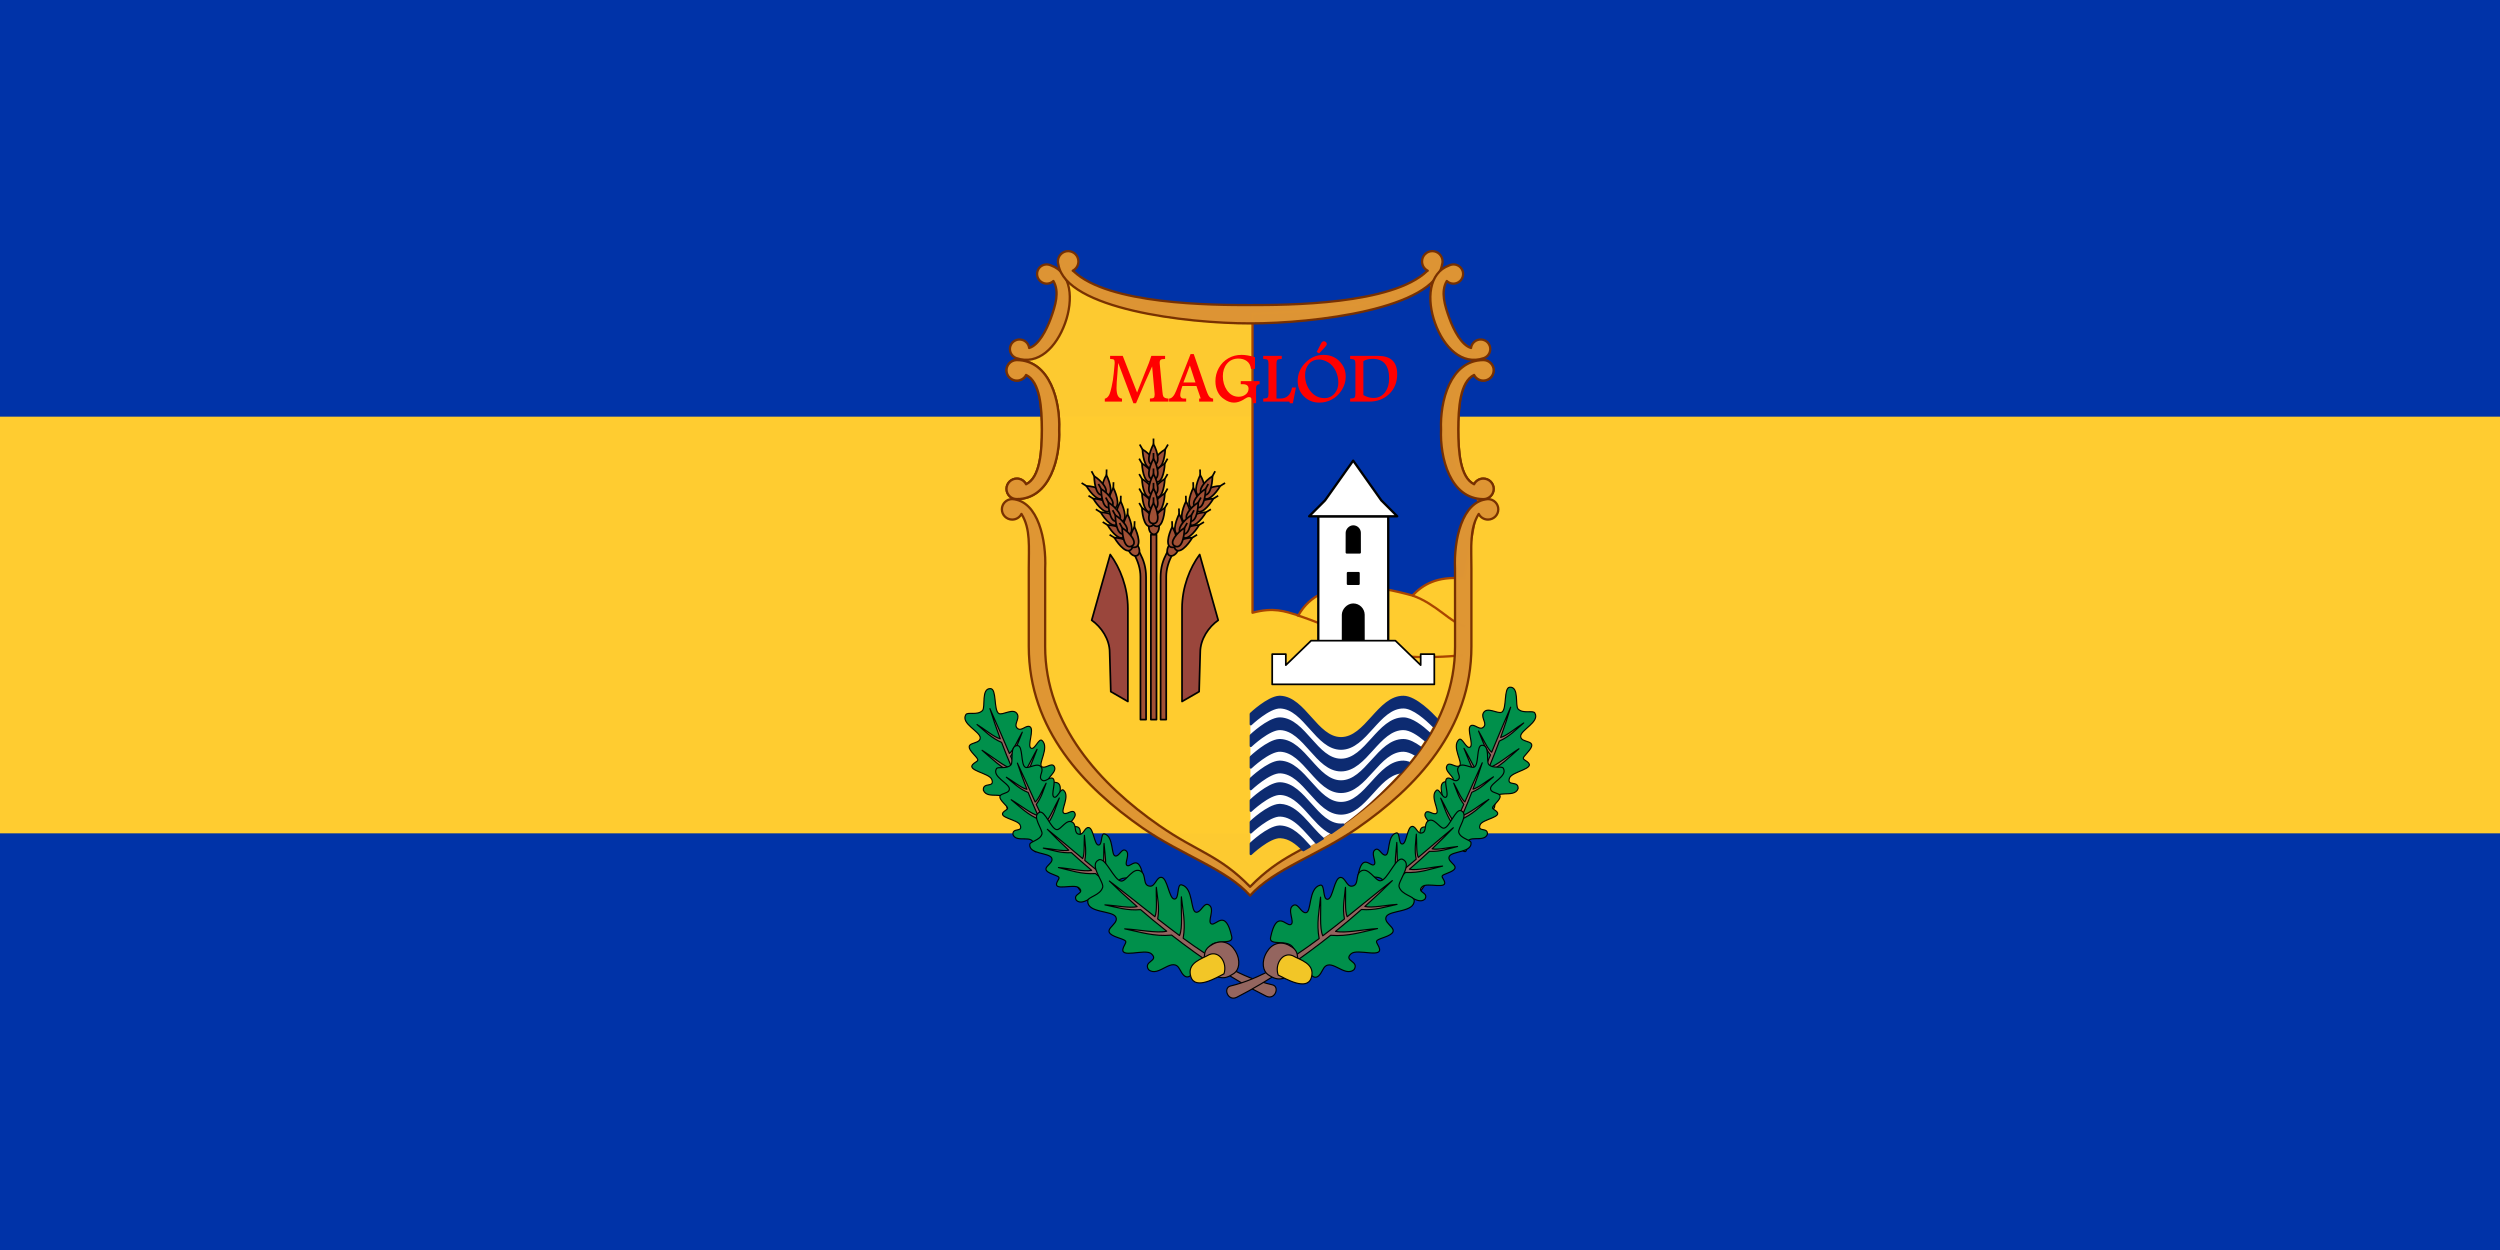 <svg width="1200" height="600" version="1.1" viewBox="0 0 1200 600" xmlns="http://www.w3.org/2000/svg">
 <g transform="translate(0,-522.52)">
  <path d="M 0,522.52 H 1200 V 1122.52 H 0 Z" fill="#0033a8" style="paint-order:fill markers stroke"/>
  <path d="m 0,722.52 h 1200 v 200 H 0 Z" fill="#ffcc30" style="paint-order:fill markers stroke"/>
  <g transform="matrix(.278 0 0 .278 533.228 629.696)">
   <path d="m241.546 857.034s31.647-30.125 51.039-29.276c41.969 1.837 62.725 71.371 104.735 71.335 43.382-0.037 64.655-71.873 108.034-71.335 24.253 0.301 59.377 40.822 59.377 40.822 1.337 50.915-129.427 179.004-219.535 217.838-15.773-17.702-31.511-35.736-52.611-36.66-19.393-0.849-51.039 29.276-51.039 29.276" fill="#fff"/>
   <path transform="translate(-135.188,19.656)" d="m360.345 1108.982c-20.2-17.817-39.702-30.998-75.878-51.286-38.757-21.735-59.304-29.373-89.202-51.953-98.277-74.223-154.951-163.918-168.505-254.629-2.108-14.11-2.708-37.366-2.728-105.8-0.014-48.243-0.819-94.632-1.789-103.087-4.645-40.498-19.035-71.475-37.815-81.401l-6.51-3.441 5.589-0.08c8.779-0.126 26.918-10.211 35.315-19.637 8.942-10.037 18.39-29.484 23.712-48.809 3.323-12.066 3.848-18.988 3.934-51.902 0.104-39.881-0.784-46.226-10.002-71.437-6.903-18.879-21.544-36.864-36.164-44.425l-18.845-4.785 21.579-0.916c5.035-0.214 11.821-4.474 15.518-6.808 10.769-6.798 24.755-23.946 32.379-39.699 11.438-23.634 13.674-33.236 13.739-58.997l-10.44-37.28 23.156 18.348c52.6 41.679 205.51 69.649 339.048 62.706 124.79-6.488 223.612-29.622 264.437-61.904l6.667-5.272-0.902 6.775c-0.496 3.726-1.164 8.13-1.484 9.787-0.32 1.657 0.11 9.795 0.956 18.085 4.712 46.182 76.727 72.298 77.278 89.991l0.426 13.708-12.161 6.227c-16.619 8.509-29.136 13.667-37.315 35.743-8.469 22.858-9.391 29.91-9.29 71.057 0.084 34.16 0.572 40.597 4.016 52.983 10.384 37.343 35.073 49.949 58.196 59.46l19.358 7.962-19.048 9.009c-10.672 5.048-19.964 10.934-25.125 22.503-13.485 30.228-14.864 43.849-14.876 147.015-0.011 88.318-1.164 109.854-7.283 136.021-12.965 55.44-43.218 110.164-87.173 157.685-46.809 50.607-87.899 88.312-171.57 135.662-27.919 15.799-58.071 30.536-75.571 46.738l-10.335 9.569z" fill="#ffcc30" opacity=".99" stroke="#ffcc30" stroke-linejoin="round" stroke-opacity=".99" stroke-width="2"/>
   <g fill="#df9534" stroke="#762f00" stroke-linejoin="round" stroke-opacity=".99" stroke-width="4">
    <path d="m-162.789 236.218c-9.658 0.234-17.437 8.024-17.437 17.656 0 9.78 8.011 17.719 17.875 17.719 6.98 0 13-3.963 15.937-9.75 24.487 11.711 27.251 57.502 27.344 94.375-0.091 36.879-2.85 82.692-27.344 94.406-2.938-5.787-8.958-9.781-15.937-9.781-9.864 0-17.875 7.97-17.875 17.75 0 9.78 8.011 17.688 17.875 17.688 0.96 0 0.517-0.026 0.062-0.031 57.413-0.52 74.972-71.935 72.906-120.031 2.057-48.096-15.506-119.48-72.906-120-0.463 0-0.557 2e-3 -0.5 0z" opacity=".99"/>
    <path d="m-105.132 72.041c-8.673-3.139-18.243 1.292-21.355 9.891-3.112 8.599 1.406 18.129 10.078 21.267 6.146 2.224 12.711 0.611 17.136-3.556l-0.021 0.055c11.036 18.451 3.424 42.581-4.233 63.794-7.657 21.213-21.384 47.265-37.602 51.799-0.741-6.023-4.773-11.423-10.911-13.644-8.672-3.139-18.243 1.292-21.355 9.891-3.065 8.469 1.296 17.794 9.714 21.073-0.05-0.02 0.033 0.012 0.44 0.159 37.871 13.192 69.183-18.859 84.083-60.042 14.904-41.182 11.204-87.139-24.165-99.94-0.59-0.213-1.169-0.477-1.766-0.701 0.402 0.14 0.799 0.258-0.045-0.047z" opacity=".99"/>
    <path d="m-162.789 236.218c-9.658 0.234-17.437 8.024-17.437 17.656 0 9.78 8.011 17.719 17.875 17.719 6.98 0 13-3.963 15.937-9.75 24.487 11.711 27.251 57.502 27.344 94.375-0.091 36.879-2.85 82.692-27.344 94.406-2.938-5.787-8.958-9.781-15.937-9.781-9.864 0-17.875 7.97-17.875 17.75 0 9.78 8.011 17.688 17.875 17.688 0.96 0 0.517-0.026 0.062-0.031 57.413-0.52 74.972-71.935 72.906-120.031 2.057-48.096-15.506-119.48-72.906-120-0.463 0-0.557 2e-3 -0.5 0z" opacity=".99"/>
    <path d="m643.485 236.218c9.658 0.234 17.437 8.024 17.437 17.656 0 9.78-8.011 17.719-17.875 17.719-6.98 0-13-3.963-15.937-9.75-24.487 11.711-27.251 57.502-27.344 94.375 0.091 36.879 2.85 82.692 27.344 94.406 2.938-5.787 8.958-9.781 15.937-9.781 9.864 0 17.875 7.97 17.875 17.75 0 9.78-8.011 17.688-17.875 17.688-0.96 0-0.517-0.026-0.062-0.031-57.413-0.52-74.972-71.935-72.906-120.031-2.057-48.096 15.506-119.48 72.906-120 0.463 0 0.557 2e-3 0.5 0z" opacity=".99"/>
   </g>
   <g stroke-width="4">
    <path d="m321.297 676.668s68.291 21.438 94.469 44.177c47.948 41.65 192.103 24.829 192.103 24.829" fill="none" stroke="#a40"/>
    <g stroke-linejoin="round" stroke-opacity=".99">
     <path d="m244.509 156.177v516.252c36.727-9.792 55.183-2.555 79.202 4.597 39.361-70.73 139.601-50.154 196.976-34.286 18.328-19.107 42.224-33.701 89.066-29.689l24.741-133.599-8.247-23.091-25.953-28.62-26.826-79.909 61.027-122.382c-46.153-28.021-84.192-64.894-82.468-145.144-48.753 64.496-200.149 71.647-307.516 75.871z" fill="#0033a8" stroke="#a40"/>
     <path d="m-90.64 71.437c-0.556-1.733-0.868-3.58-0.868-5.5 0-9.863 7.913-17.875 17.693-17.875 9.78 0 17.724 8.012 17.724 17.875 0 6.99-3.991 13.005-9.791 15.938l1.054 0.562c60.111 58.139 240.716 58.781 305.409 58.781 64.693 0 245.298-0.642 305.409-58.781l1.054-0.562c-5.801-2.933-9.792-8.948-9.792-15.938 0-9.863 7.944-17.875 17.724-17.875 9.78 0 17.693 8.012 17.693 17.875 0 1.92-0.312 3.767-0.868 5.5-13.314 76.538-220.465 101.406-331.22 101.406s-317.906-24.868-331.22-101.406z" fill="#df9534" opacity=".99" stroke="#762f00"/>
     <path d="m520.686 642.74c40.855 13.997 68.1 49.05 90.774 53.061" fill="none" stroke="#a40"/>
    </g>
   </g>
   <g fill="#df9534" stroke="#762f00" stroke-linejoin="round" stroke-opacity=".99" stroke-width="4">
    <path d="m83.075 1039.611c-101.124-70.206-196.606-173.778-196.606-309.022l0.074-134.37c2.131-48.096-11.581-116.922-56.832-120-0.463 0 11.443 2e-3 11.5 0l-12-5e-5c-9.658 0.234-17.437 8.024-17.437 17.656 0 9.78 8.011 17.719 17.875 17.719 6.98 0 13-3.963 15.937-9.75 16.175 25.778 12.53 57.502 12.623 94.375l-2e-5 134.37c0 143.556 95.482 243.291 196.606 313.498 67.527 46.882 144.466 70.667 185.533 116.737 41.068-46.069 118.006-69.855 185.533-116.737 101.124-70.206 196.606-169.941 196.606-313.498v-134.37c0.092-36.873-3.552-68.597 12.623-94.375 2.938 5.787 8.958 9.75 15.937 9.75 9.864 0 17.875-7.939 17.875-17.719 0-9.632-7.779-17.422-17.437-17.656l-12 5e-5c0.057 2e-3 11.963 0 11.5 0-45.251 3.078-58.963 71.904-56.832 120l0.074 134.37c0 135.244-95.482 238.816-196.606 309.022-67.527 46.882-103.759 50.994-157.273 106.015-53.514-55.021-89.745-59.134-157.273-106.015z" opacity=".99"/>
    <path d="m585.827 72.041c8.672-3.139 18.243 1.292 21.355 9.891 3.112 8.599-1.406 18.129-10.078 21.267-6.146 2.224-12.711 0.611-17.136-3.556l0.021 0.055c-11.036 18.451-3.424 42.581 4.233 63.794 7.657 21.213 21.384 47.265 37.602 51.799 0.741-6.023 4.774-11.423 10.911-13.644 8.672-3.139 18.243 1.292 21.355 9.891 3.065 8.469-1.296 17.794-9.714 21.073 0.05-0.02-0.033 0.012-0.44 0.159-37.871 13.192-69.183-18.859-84.083-60.042-14.904-41.182-11.204-87.139 24.165-99.94 0.59-0.213 1.169-0.477 1.766-0.701-0.402 0.14-0.799 0.258 0.045-0.047z" opacity=".99"/>
    <path d="m643.485 236.218c9.658 0.234 17.437 8.024 17.437 17.656 0 9.78-8.011 17.719-17.875 17.719-6.98 0-13-3.963-15.937-9.75-24.487 11.711-27.251 57.502-27.344 94.375 0.091 36.879 2.85 82.692 27.344 94.406 2.938-5.787 8.958-9.781 15.937-9.781 9.864 0 17.875 7.97 17.875 17.75 0 9.78-8.011 17.688-17.875 17.688-0.96 0-0.517-0.026-0.062-0.031-57.413-0.52-74.972-71.935-72.906-120.031-2.057-48.096 15.506-119.48 72.906-120 0.463 0 0.557 2e-3 0.5 0z" opacity=".99"/>
   </g>
   <path transform="translate(-135.188,19.656)" d="m427.188 810.094c-19.393-0.849-51.031 29.281-51.031 29.281v224s31.638-30.13 51.031-29.281c17.116 0.749 30.716 12.762 43.656 26.719 77.459-44.882 117.247-81.625 162.281-130.312 24.698-26.701 45.059-55.683 60.469-85.781-10.951-11.363-35.361-34.399-53.625-34.625-43.379-0.537-64.649 71.307-108.031 71.344-42.009 0.036-62.781-69.507-104.75-71.344z" fill="#fff"/>
   <path transform="translate(-135.188,19.656)" d="m425.906 798.094c-19.487 0.996-49.156 29.281-49.156 29.281v18s31.638-30.13 51.031-29.281c41.969 1.837 62.741 71.379 104.75 71.344 43.382-0.037 64.653-71.881 108.031-71.344 17.031 0.211 39.363 20.231 51.188 32.156 2.064-3.921 4.043-7.854 5.938-11.812-8.014-8.732-36.471-38.088-57.125-38.344-43.379-0.537-64.649 71.307-108.031 71.344-42.009 0.036-62.781-69.507-104.75-71.344-0.606-0.026-1.246-0.032-1.875 0zm0.031 37.344c-19.487 0.995-49.188 29.281-49.188 29.281v18s31.638-30.13 51.031-29.281c41.969 1.837 62.741 71.379 104.75 71.344 43.382-0.037 64.653-71.881 108.031-71.344 11.573 0.143 25.599 9.471 37.125 19.156 2.45-3.888 4.814-7.813 7.094-11.75-12.409-11.492-30.126-25.232-44.219-25.406-43.379-0.537-64.649 71.307-108.031 71.344-42.009 0.036-62.781-69.507-104.75-71.344-0.606-0.026-1.215-0.032-1.844 0zm0 37.344c-19.487 0.995-49.188 29.25-49.188 29.25v18s31.638-30.099 51.031-29.25c41.969 1.837 62.741 71.348 104.75 71.312 43.382-0.037 64.653-71.85 108.031-71.312 6.205 0.077 13.111 2.792 19.969 6.781 3.024-4.05 5.947-8.129 8.781-12.25-9.537-6.929-19.87-12.421-28.75-12.531-43.379-0.537-64.649 71.276-108.031 71.312-42.009 0.036-62.781-69.476-104.75-71.312-0.606-0.026-1.215-0.032-1.844 0zm-0.031 37.312c-19.487 0.996-49.156 29.281-49.156 29.281v18s31.638-30.13 51.031-29.281c41.969 1.837 62.741 71.379 104.75 71.344 41.488-0.035 62.75-65.732 102.469-71 4.994-5.472 9.81-11.038 14.438-16.688-3.062-1.008-6.037-1.621-8.875-1.656-43.379-0.537-64.649 71.307-108.031 71.344-42.009 0.036-62.781-69.507-104.75-71.344-0.606-0.026-1.246-0.032-1.875 0zm0.031 37.344c-19.487 0.995-49.188 29.281-49.188 29.281v18s31.638-30.13 51.031-29.281c35.996 1.575 56.387 52.959 87.969 67.531 7.25-4.847 14.121-9.63 20.688-14.406-1.284 0.131-2.582 0.218-3.906 0.219-42.009 0.036-62.781-69.507-104.75-71.344-0.606-0.026-1.215-0.032-1.844 0zm0 37.344c-19.487 0.996-49.188 29.25-49.188 29.25v18s31.638-30.099 51.031-29.25c25.222 1.104 42.786 26.64 61.906 46.844 3.884-2.374 7.655-4.723 11.344-7.062-23.958-20.312-43.14-56.464-73.25-57.781-0.606-0.026-1.215-0.032-1.844 0zm-0.031 37.313c-19.487 0.996-49.156 29.281-49.156 29.281v18s31.638-30.13 51.031-29.281c15.416 0.674 27.951 10.484 39.75 22.625 3.676-2.112 7.3-4.173 10.812-6.25-15.102-16.937-30.373-33.492-50.562-34.375-0.606-0.027-1.246-0.032-1.875 0z" fill="#0d2b71" stroke="#0d2b71" stroke-linejoin="round" stroke-opacity=".99" stroke-width="4"/>
   <g transform="translate(-1086)" stroke="#000" stroke-linejoin="round" stroke-opacity=".99">
    <path d="m1444.097 505.899h120.745v244.233h-120.745z" fill="#fff" stroke-width="4"/>
    <path d="m1522.306 739.431h-35.675l0.101-63.614c0.101-8.125 7.997-17.447 17.736-17.447 9.74 0 17.636 7.896 17.737 17.447z" stroke-width="4"/>
    <path transform="translate(-135.188,19.656)" d="m1499.703 776.441v-52.14h23.531v18.952l43.702-42.277h145.43l43.702 42.277v-18.952h23.531v52.14z" fill="#fff" stroke-width="3"/>
    <path d="m1580.353 505.899-27.442-27.442-48.576-68.605-48.576 68.605-27.442 27.442z" fill="#fff" stroke-width="4"/>
    <path d="m1515.668 568.349h-22.399l0.066-33.942c0.068-5.102 5.021-10.955 11.136-10.955 6.115 0 11.073 4.957 11.136 10.955z" stroke-width="4"/>
    <path d="m1495.284 603.945h18.37v18.648h-18.37z" stroke-width="4"/>
   </g>
   <g fill="#a15035" stroke="#000" stroke-linejoin="round" stroke-opacity=".99">
    <g stroke-width="3.604">
     <g transform="matrix(.721 -.416 .416 .721 -1418.401 916.256)">
      <path transform="translate(-135.188,19.656)" d="m1983.613 317.463c-8.669 16.628-16.464 42.69 0 42.69 14.419 0 9.127-26.589 0-42.69z"/>
      <path transform="translate(-135.188,19.656)" d="m1983.613 317.463v-11.643"/>
     </g>
     <g transform="matrix(-.721 -.416 -.416 .721 1566.734 916.256)">
      <path transform="translate(-135.188,19.656)" d="m1983.613 317.463c-8.669 16.628-16.464 42.69 0 42.69 14.419 0 9.127-26.589 0-42.69z"/>
      <path transform="translate(-135.188,19.656)" d="m1983.613 317.463v-11.643"/>
     </g>
     <g transform="matrix(.832 0 0 .832 -1464.327 100.865)">
      <path transform="translate(-135.188,19.656)" d="m1983.613 317.463c-8.669 16.628-16.464 42.69 0 42.69 14.419 0 9.127-26.589 0-42.69z"/>
      <path transform="translate(-135.188,19.656)" d="m1983.613 317.463v-11.643"/>
     </g>
    </g>
    <g stroke-width="3">
     <path d="m69.043 537.636h9.702v319.279h-9.702z"/>
     <path d="m23.043 537.636h9.702c10.31 24.133 28 38.735 28 73.571v245.708h-9.702v-246.394c0-28.951-18.045-48.925-28-72.885z"/>
     <path d="m123.519 537.636h-9.702c-10.31 24.133-28 38.735-28 73.571v245.708h9.702v-246.394c0-28.951 18.045-48.925 28-72.885z"/>
     <path d="m83.228 524.174c0 7.137-3.978 12.922-8.884 12.922-4.907 0-8.884-5.786-8.884-12.922 0-7.137 3.978-12.922 8.884-12.922 4.907 0 8.884 5.786 8.884 12.922z"/>
     <path d="m47.221 557.947c3.395 6.278 2.649 13.259-1.667 15.593-4.316 2.334-10.567-0.863-13.962-7.14-3.395-6.278-2.649-13.259 1.667-15.593 4.316-2.334 10.567 0.863 13.962 7.14z"/>
     <path d="m99.341 557.947c-3.395 6.278-2.649 13.259 1.667 15.593 4.316 2.334 10.567-0.863 13.962-7.14 3.395-6.278 2.649-13.259-1.667-15.593-4.316-2.334-10.567 0.863-13.962 7.14z"/>
    </g>
   </g>
   <g stroke="#000" stroke-linejoin="round" stroke-opacity=".99">
    <path d="m-0.177 808.645 29.505 17.035v-160.627c0-36.424-13.48-70.298-30.475-93.141l-32.017 113.516c16.378 11.227 31.047 32.743 31.047 55.303z" fill="#9a463c" stroke-width="3"/>
    <path d="m152.34 808.645-29.505 17.035v-160.627c0-36.424 13.48-70.298 30.475-93.141l32.017 113.516c-16.378 11.227-31.047 32.743-31.047 55.303z" fill="#9a463c" stroke-width="3"/>
    <g fill="#a15035" stroke-width="3.604">
     <g transform="matrix(.832 0 0 .832 -1464.327 131.088)">
      <g transform="rotate(-30,1843.62,383.656)">
       <path transform="translate(-135.188,19.656)" d="m1983.613 317.463c-8.669 16.628-16.464 42.69 0 42.69 14.419 0 9.127-26.589 0-42.69z"/>
       <path transform="translate(-135.188,19.656)" d="m1983.613 317.463v-11.643"/>
      </g>
      <g transform="matrix(-.866 -.5 -.5 .866 3641.163 973.21)">
       <path transform="translate(-135.188,19.656)" d="m1983.613 317.463c-8.669 16.628-16.464 42.69 0 42.69 14.419 0 9.127-26.589 0-42.69z"/>
       <path transform="translate(-135.188,19.656)" d="m1983.613 317.463v-11.643"/>
      </g>
      <g transform="translate(0,-6.306)">
       <path transform="translate(-135.188,19.656)" d="m1983.613 317.463c-8.669 16.628-16.464 42.69 0 42.69 14.419 0 9.127-26.589 0-42.69z"/>
       <path transform="translate(-135.188,19.656)" d="m1983.613 317.463v-11.643"/>
      </g>
     </g>
     <g transform="matrix(.832 0 0 .832 -1464.327 157.726)">
      <g transform="rotate(-30,1843.62,383.656)">
       <path transform="translate(-135.188,19.656)" d="m1983.613 317.463c-8.669 16.628-16.464 42.69 0 42.69 14.419 0 9.127-26.589 0-42.69z"/>
       <path transform="translate(-135.188,19.656)" d="m1983.613 317.463v-11.643"/>
      </g>
      <g transform="matrix(-.866 -.5 -.5 .866 3641.163 973.21)">
       <path transform="translate(-135.188,19.656)" d="m1983.613 317.463c-8.669 16.628-16.464 42.69 0 42.69 14.419 0 9.127-26.589 0-42.69z"/>
       <path transform="translate(-135.188,19.656)" d="m1983.613 317.463v-11.643"/>
      </g>
      <g transform="translate(0,-6.306)">
       <path transform="translate(-135.188,19.656)" d="m1983.613 317.463c-8.669 16.628-16.464 42.69 0 42.69 14.419 0 9.127-26.589 0-42.69z"/>
       <path transform="translate(-135.188,19.656)" d="m1983.613 317.463v-11.643"/>
      </g>
     </g>
     <g transform="matrix(.832 0 0 .832 -1464.327 182.699)">
      <g transform="rotate(-30,1843.62,383.656)">
       <path transform="translate(-135.188,19.656)" d="m1983.613 317.463c-8.669 16.628-16.464 42.69 0 42.69 14.419 0 9.127-26.589 0-42.69z"/>
       <path transform="translate(-135.188,19.656)" d="m1983.613 317.463v-11.643"/>
      </g>
      <g transform="matrix(-.866 -.5 -.5 .866 3641.163 973.21)">
       <path transform="translate(-135.188,19.656)" d="m1983.613 317.463c-8.669 16.628-16.464 42.69 0 42.69 14.419 0 9.127-26.589 0-42.69z"/>
       <path transform="translate(-135.188,19.656)" d="m1983.613 317.463v-11.643"/>
      </g>
      <g transform="translate(0,-6.306)">
       <path transform="translate(-135.188,19.656)" d="m1983.613 317.463c-8.669 16.628-16.464 42.69 0 42.69 14.419 0 9.127-26.589 0-42.69z"/>
       <path transform="translate(-135.188,19.656)" d="m1983.613 317.463v-11.643"/>
      </g>
     </g>
     <g transform="matrix(.832 0 0 .832 -1464.327 207.672)">
      <g transform="rotate(-30,1843.62,383.656)">
       <path transform="translate(-135.188,19.656)" d="m1983.613 317.463c-8.669 16.628-16.464 42.69 0 42.69 14.419 0 9.127-26.589 0-42.69z"/>
       <path transform="translate(-135.188,19.656)" d="m1983.613 317.463v-11.643"/>
      </g>
      <g transform="matrix(-.866 -.5 -.5 .866 3641.163 973.21)">
       <path transform="translate(-135.188,19.656)" d="m1983.613 317.463c-8.669 16.628-16.464 42.69 0 42.69 14.419 0 9.127-26.589 0-42.69z"/>
       <path transform="translate(-135.188,19.656)" d="m1983.613 317.463v-11.643"/>
      </g>
      <g transform="translate(0,-6.306)">
       <path transform="translate(-135.188,19.656)" d="m1983.613 317.463c-8.669 16.628-16.464 42.69 0 42.69 14.419 0 9.127-26.589 0-42.69z"/>
       <path transform="translate(-135.188,19.656)" d="m1983.613 317.463v-11.643"/>
      </g>
     </g>
     <g transform="matrix(.732 -.396 .396 .732 -1512.881 926.432)">
      <g transform="rotate(-30,1843.62,383.656)">
       <path transform="translate(-135.188,19.656)" d="m1983.613 317.463c-8.669 16.628-16.464 42.69 0 42.69 14.419 0 9.127-26.589 0-42.69z"/>
       <path transform="translate(-135.188,19.656)" d="m1983.613 317.463v-11.643"/>
      </g>
      <g transform="matrix(-.866 -.5 -.5 .866 3641.163 973.21)">
       <path transform="translate(-135.188,19.656)" d="m1983.613 317.463c-8.669 16.628-16.464 42.69 0 42.69 14.419 0 9.127-26.589 0-42.69z"/>
       <path transform="translate(-135.188,19.656)" d="m1983.613 317.463v-11.643"/>
      </g>
      <g transform="translate(0,-6.306)">
       <path transform="translate(-135.188,19.656)" d="m1983.613 317.463c-8.669 16.628-16.464 42.69 0 42.69 14.419 0 9.127-26.589 0-42.69z"/>
       <path transform="translate(-135.188,19.656)" d="m1983.613 317.463v-11.643"/>
      </g>
     </g>
     <g transform="matrix(.732 -.396 .396 .732 -1501 948.398)">
      <g transform="rotate(-30,1843.62,383.656)">
       <path transform="translate(-135.188,19.656)" d="m1983.613 317.463c-8.669 16.628-16.464 42.69 0 42.69 14.419 0 9.127-26.589 0-42.69z"/>
       <path transform="translate(-135.188,19.656)" d="m1983.613 317.463v-11.643"/>
      </g>
      <g transform="matrix(-.866 -.5 -.5 .866 3641.163 973.21)">
       <path transform="translate(-135.188,19.656)" d="m1983.613 317.463c-8.669 16.628-16.464 42.69 0 42.69 14.419 0 9.127-26.589 0-42.69z"/>
       <path transform="translate(-135.188,19.656)" d="m1983.613 317.463v-11.643"/>
      </g>
      <g transform="translate(0,-6.306)">
       <path transform="translate(-135.188,19.656)" d="m1983.613 317.463c-8.669 16.628-16.464 42.69 0 42.69 14.419 0 9.127-26.589 0-42.69z"/>
       <path transform="translate(-135.188,19.656)" d="m1983.613 317.463v-11.643"/>
      </g>
     </g>
     <g transform="matrix(.732 -.396 .396 .732 -1488.328 971.829)">
      <g transform="rotate(-30,1843.62,383.656)">
       <path transform="translate(-135.188,19.656)" d="m1983.613 317.463c-8.669 16.628-16.464 42.69 0 42.69 14.419 0 9.127-26.589 0-42.69z"/>
       <path transform="translate(-135.188,19.656)" d="m1983.613 317.463v-11.643"/>
      </g>
      <g transform="matrix(-.866 -.5 -.5 .866 3641.163 973.21)">
       <path transform="translate(-135.188,19.656)" d="m1983.613 317.463c-8.669 16.628-16.464 42.69 0 42.69 14.419 0 9.127-26.589 0-42.69z"/>
       <path transform="translate(-135.188,19.656)" d="m1983.613 317.463v-11.643"/>
      </g>
      <g transform="translate(0,-6.306)">
       <path transform="translate(-135.188,19.656)" d="m1983.613 317.463c-8.669 16.628-16.464 42.69 0 42.69 14.419 0 9.127-26.589 0-42.69z"/>
       <path transform="translate(-135.188,19.656)" d="m1983.613 317.463v-11.643"/>
      </g>
     </g>
     <g transform="matrix(.732 -.396 .396 .732 -1476.447 993.795)">
      <g transform="rotate(-30,1843.62,383.656)">
       <path transform="translate(-135.188,19.656)" d="m1983.613 317.463c-8.669 16.628-16.464 42.69 0 42.69 14.419 0 9.127-26.589 0-42.69z"/>
       <path transform="translate(-135.188,19.656)" d="m1983.613 317.463v-11.643"/>
      </g>
      <g transform="matrix(-.866 -.5 -.5 .866 3641.163 973.21)">
       <path transform="translate(-135.188,19.656)" d="m1983.613 317.463c-8.669 16.628-16.464 42.69 0 42.69 14.419 0 9.127-26.589 0-42.69z"/>
       <path transform="translate(-135.188,19.656)" d="m1983.613 317.463v-11.643"/>
      </g>
      <g transform="translate(0,-6.306)">
       <path transform="translate(-135.188,19.656)" d="m1983.613 317.463c-8.669 16.628-16.464 42.69 0 42.69 14.419 0 9.127-26.589 0-42.69z"/>
       <path transform="translate(-135.188,19.656)" d="m1983.613 317.463v-11.643"/>
      </g>
     </g>
     <g transform="matrix(.732 -.396 .396 .732 -1464.567 1015.762)">
      <g transform="rotate(-30,1843.62,383.656)">
       <path transform="translate(-135.188,19.656)" d="m1983.613 317.463c-8.669 16.628-16.464 42.69 0 42.69 14.419 0 9.127-26.589 0-42.69z"/>
       <path transform="translate(-135.188,19.656)" d="m1983.613 317.463v-11.643"/>
      </g>
      <g transform="matrix(-.866 -.5 -.5 .866 3641.163 973.21)">
       <path transform="translate(-135.188,19.656)" d="m1983.613 317.463c-8.669 16.628-16.464 42.69 0 42.69 14.419 0 9.127-26.589 0-42.69z"/>
       <path transform="translate(-135.188,19.656)" d="m1983.613 317.463v-11.643"/>
      </g>
      <g transform="translate(0,-6.306)">
       <path transform="translate(-135.188,19.656)" d="m1983.613 317.463c-8.669 16.628-16.464 42.69 0 42.69 14.419 0 9.127-26.589 0-42.69z"/>
       <path transform="translate(-135.188,19.656)" d="m1983.613 317.463v-11.643"/>
      </g>
     </g>
     <g transform="matrix(-.732 -.396 -.396 .732 1659.443 926.432)">
      <g transform="rotate(-30,1843.62,383.656)">
       <path transform="translate(-135.188,19.656)" d="m1983.613 317.463c-8.669 16.628-16.464 42.69 0 42.69 14.419 0 9.127-26.589 0-42.69z"/>
       <path transform="translate(-135.188,19.656)" d="m1983.613 317.463v-11.643"/>
      </g>
      <g transform="matrix(-.866 -.5 -.5 .866 3641.163 973.21)">
       <path transform="translate(-135.188,19.656)" d="m1983.613 317.463c-8.669 16.628-16.464 42.69 0 42.69 14.419 0 9.127-26.589 0-42.69z"/>
       <path transform="translate(-135.188,19.656)" d="m1983.613 317.463v-11.643"/>
      </g>
      <g transform="translate(0,-6.306)">
       <path transform="translate(-135.188,19.656)" d="m1983.613 317.463c-8.669 16.628-16.464 42.69 0 42.69 14.419 0 9.127-26.589 0-42.69z"/>
       <path transform="translate(-135.188,19.656)" d="m1983.613 317.463v-11.643"/>
      </g>
     </g>
     <g transform="matrix(-.732 -.396 -.396 .732 1647.562 948.398)">
      <g transform="rotate(-30,1843.62,383.656)">
       <path transform="translate(-135.188,19.656)" d="m1983.613 317.463c-8.669 16.628-16.464 42.69 0 42.69 14.419 0 9.127-26.589 0-42.69z"/>
       <path transform="translate(-135.188,19.656)" d="m1983.613 317.463v-11.643"/>
      </g>
      <g transform="matrix(-.866 -.5 -.5 .866 3641.163 973.21)">
       <path transform="translate(-135.188,19.656)" d="m1983.613 317.463c-8.669 16.628-16.464 42.69 0 42.69 14.419 0 9.127-26.589 0-42.69z"/>
       <path transform="translate(-135.188,19.656)" d="m1983.613 317.463v-11.643"/>
      </g>
      <g transform="translate(0,-6.306)">
       <path transform="translate(-135.188,19.656)" d="m1983.613 317.463c-8.669 16.628-16.464 42.69 0 42.69 14.419 0 9.127-26.589 0-42.69z"/>
       <path transform="translate(-135.188,19.656)" d="m1983.613 317.463v-11.643"/>
      </g>
     </g>
     <g transform="matrix(-.732 -.396 -.396 .732 1634.89 971.829)">
      <g transform="rotate(-30,1843.62,383.656)">
       <path transform="translate(-135.188,19.656)" d="m1983.613 317.463c-8.669 16.628-16.464 42.69 0 42.69 14.419 0 9.127-26.589 0-42.69z"/>
       <path transform="translate(-135.188,19.656)" d="m1983.613 317.463v-11.643"/>
      </g>
      <g transform="matrix(-.866 -.5 -.5 .866 3641.163 973.21)">
       <path transform="translate(-135.188,19.656)" d="m1983.613 317.463c-8.669 16.628-16.464 42.69 0 42.69 14.419 0 9.127-26.589 0-42.69z"/>
       <path transform="translate(-135.188,19.656)" d="m1983.613 317.463v-11.643"/>
      </g>
      <g transform="translate(0,-6.306)">
       <path transform="translate(-135.188,19.656)" d="m1983.613 317.463c-8.669 16.628-16.464 42.69 0 42.69 14.419 0 9.127-26.589 0-42.69z"/>
       <path transform="translate(-135.188,19.656)" d="m1983.613 317.463v-11.643"/>
      </g>
     </g>
     <g transform="matrix(-.732 -.396 -.396 .732 1623.009 993.795)">
      <g transform="rotate(-30,1843.62,383.656)">
       <path transform="translate(-135.188,19.656)" d="m1983.613 317.463c-8.669 16.628-16.464 42.69 0 42.69 14.419 0 9.127-26.589 0-42.69z"/>
       <path transform="translate(-135.188,19.656)" d="m1983.613 317.463v-11.643"/>
      </g>
      <g transform="matrix(-.866 -.5 -.5 .866 3641.163 973.21)">
       <path transform="translate(-135.188,19.656)" d="m1983.613 317.463c-8.669 16.628-16.464 42.69 0 42.69 14.419 0 9.127-26.589 0-42.69z"/>
       <path transform="translate(-135.188,19.656)" d="m1983.613 317.463v-11.643"/>
      </g>
      <g transform="translate(0,-6.306)">
       <path transform="translate(-135.188,19.656)" d="m1983.613 317.463c-8.669 16.628-16.464 42.69 0 42.69 14.419 0 9.127-26.589 0-42.69z"/>
       <path transform="translate(-135.188,19.656)" d="m1983.613 317.463v-11.643"/>
      </g>
     </g>
     <g transform="matrix(-.732 -.396 -.396 .732 1611.129 1015.762)">
      <g transform="rotate(-30,1843.62,383.656)">
       <path transform="translate(-135.188,19.656)" d="m1983.613 317.463c-8.669 16.628-16.464 42.69 0 42.69 14.419 0 9.127-26.589 0-42.69z"/>
       <path transform="translate(-135.188,19.656)" d="m1983.613 317.463v-11.643"/>
      </g>
      <g transform="matrix(-.866 -.5 -.5 .866 3641.163 973.21)">
       <path transform="translate(-135.188,19.656)" d="m1983.613 317.463c-8.669 16.628-16.464 42.69 0 42.69 14.419 0 9.127-26.589 0-42.69z"/>
       <path transform="translate(-135.188,19.656)" d="m1983.613 317.463v-11.643"/>
      </g>
      <g transform="translate(0,-6.306)">
       <path transform="translate(-135.188,19.656)" d="m1983.613 317.463c-8.669 16.628-16.464 42.69 0 42.69 14.419 0 9.127-26.589 0-42.69z"/>
       <path transform="translate(-135.188,19.656)" d="m1983.613 317.463v-11.643"/>
      </g>
     </g>
    </g>
   </g>
   <g transform="matrix(1.736,0,0,1.736,274.957,-1990.934)" fill="#f00">
    <path d="m-101.063 1324.225h-18.508v-3.03c2.07-0.053 3.374-0.353 3.913-0.902 0.539-0.548 0.809-1.62 0.809-3.216-5e-5 -0.271-0.023-0.636-0.068-1.096l-2.452-26.776c-3.108 6.718-5.499 12.036-7.172 15.954l-8.831 20.687h-2.624l-15.117-40.124-0.875 11.749c-0.521 5.502-0.782 9.9-0.782 13.195-1e-5 6.828 1.816 10.345 5.447 10.551v3.008h-17.128v-2.9c2.096-0.486 3.7-2.072 4.812-4.757 0.502-1.172 1.155-3.501 1.958-6.987 0.983-4.273 1.702-8.859 2.158-13.757l0.861-9.169c0.023-0.249 0.035-0.702 0.035-1.358-1e-5 -1.438-0.267-2.374-0.802-2.806-0.498-0.425-1.748-0.663-3.749-0.716v-3.041h12.582l14.269 36.468 7.75-19.586c3.157-7.469 5.297-13.096 6.42-16.882h13.678v3.043c-2.196 0.053-3.622 0.297-4.278 0.734-0.732 0.489-1.099 1.487-1.099 2.993-4e-3 0.258 4e-3 0.5 0.024 0.727l2.619 27.512c0.267 2.89 0.577 4.64 0.932 5.249 0.775 1.396 2.514 2.131 5.216 2.206z"/>
    <path d="m-56.696 1324.225h-13.922v-3.061h1.567c-0.125 0-0.187-0.144-0.187-0.433-3.2e-5 -0.151-0.034-0.327-0.101-0.529l-3.973-11.523h-13.931c-1.443 4.061-2.164 7.147-2.164 9.259-1.2e-5 1.017 0.302 1.808 0.906 2.375 0.604 0.567 1.4 0.85 2.387 0.85h2.599v3.061h-16.989v-3.012c2.736-0.145 5.096-2.757 7.08-7.835l14.309-36.47h3.142l12.368 35.71c0.832 2.429 1.603 4.247 2.314 5.454 1.2 2.013 2.731 3.058 4.594 3.135zm-17.576-19.055-5.557-16.93-6.407 16.93z"/>
    <path d="m-10.483 1306.871c-1.362 0.028-2.379 0.562-3.05 1.602-0.287 0.532-0.431 1.343-0.431 2.434v14.904h-3.25c-0.116-4.045-1.393-6.067-3.832-6.067-1.138 0-2.59 0.603-4.355 1.808-0.642 0.451-1.099 0.75-1.373 0.896-3.193 1.85-6.259 2.775-9.198 2.775-3.35 0-6.629-1.17-9.837-3.509-2.692-1.693-4.783-4.042-6.271-7.045-1.564-3.179-2.347-6.754-2.347-10.727-3e-6 -4.73 1.132-9.136 3.397-13.217 2.265-4.081 5.443-7.299 9.536-9.655 3.883-2.227 8.263-3.34 13.14-3.34 3.749 1e-4 8.177 0.768 13.287 2.303v11.65h-3.99c-0.416-3.499-1.83-6.113-4.241-7.842-2.276-1.62-5.03-2.43-8.262-2.43-4.775 1e-4 -8.588 1.732-11.437 5.194-2.682 3.256-4.023 7.369-4.023 12.338-1e-5 5.253 1.323 9.858 3.968 13.816 2.982 4.408 6.905 6.612 11.769 6.612 2.559 0 4.796-0.7 6.71-2.098 2.065-1.503 3.098-3.465 3.098-5.886-3.6e-5 -3.001-1.914-4.502-5.741-4.502h-2.015v-3.026h18.747z"/>
    <path d="m25.684 1310.204-3.103 15.642h-3.012c-0.023-1.081-0.265-1.621-0.725-1.622h-25.728v-3.041c2.316-0.025 3.768-0.355 4.356-0.99 0.588-0.635 0.882-1.904 0.882-3.807v-29.817c-7.5e-6 -1.893-0.294-3.152-0.882-3.777-0.588-0.625-2.04-0.965-4.356-1.017v-3.043h18.47v3.043c-2.364 0.053-3.834 0.381-4.41 0.985-0.576 0.604-0.864 1.874-0.864 3.809v34.594h3.707c6.526 0 10.444-3.653 11.753-10.96z"/>
    <path d="m75.191 1299.393c-5.1e-5 4.67-1.324 9.127-3.972 13.37-2.648 4.244-6.072 7.433-10.273 9.569-3.787 1.928-7.775 2.892-11.966 2.892-6.122 0-11.251-2.068-15.389-6.205-4.137-4.137-6.206-9.242-6.206-15.317-3e-6 -6.885 2.548-12.934 7.645-18.148 5.097-5.214 11.102-7.821 18.016-7.821 7.975 1e-4 14.193 3.228 18.655 9.683 2.326 3.356 3.489 7.348 3.489 11.977zm-7.372 6.067c-4.3e-5 -4.125-0.85-7.998-2.549-11.619-1.875-3.952-4.447-6.872-7.717-8.758-3.183-1.825-6.122-2.738-8.815-2.738-4.279 0-7.717 1.517-10.314 4.551-2.445 2.88-3.667 6.552-3.667 11.015-1e-5 5.997 1.713 11.209 5.139 15.636 3.719 4.803 8.436 7.205 14.15 7.205 4.047 0 7.389-1.524 10.024-4.572 2.499-2.936 3.748-6.508 3.749-10.718zm-11.485-38.547c-3.1e-5 0.737-0.47 1.63-1.411 2.678l-6.275 6.71-2.34-1.49 4.498-8.747c0.687-1.26 1.571-1.89 2.652-1.89 0.759 0 1.428 0.274 2.007 0.822 0.579 0.548 0.869 1.187 0.869 1.916z"/>
    <path d="m126.372 1296.842c-5e-5 8.062-2.631 14.642-7.893 19.738-5.262 5.096-11.955 7.644-20.079 7.644h-18.835v-3.041c2.316-0.025 3.768-0.355 4.357-0.99 0.589-0.635 0.883-1.904 0.883-3.807v-29.85c-7e-6 -1.882-0.296-3.134-0.887-3.754-0.591-0.62-2.042-0.956-4.354-1.007v-3.043h27.866c12.627 0 18.94 6.037 18.94 18.11zm-8.029 4.482c-4e-5 -13.09-5.464-19.635-16.392-19.635-3.848 0-6.922 0.77-9.222 2.312v33.695c3.305 1.922 6.631 2.883 9.98 2.883 5.01 0 8.937-1.97 11.782-5.909 2.568-3.543 3.852-7.992 3.852-13.346z"/>
   </g>
   <g transform="matrix(.853 .515 -.515 .853 -1399.999 -1284.724)" stroke="#000" stroke-linejoin="round" stroke-opacity=".99" stroke-width="2.008">
    <path d="m2261.18 1304.953c-15.115-1.843-9.709 57.22-27.442 25.727-11.777-20.914-30.538 14.039-45.965 2.058-8.764-12.233 15.432-13.118 3.087-23.326-9.655-7.983-48.48 11.033-41.163-7.889 3.431-8.873 7.14-8.86-8.576-13.378-31.593-9.083 1.903-18.382-4.802-30.186-5.87-9.536-42.167-3.422-42.192-21.611-0.01-6.019 18.133-8.754 20.983-20.924 1.838-7.851-22.447-31.861-7.605-39.791 9.696-5.18 23.784 29.52 34.419 29.5 7.816-0.014 16.5-22.819 28.355-15.436 8.302 5.17 2.581 20.686 14.064 20.924 7.547 0.157 8.612-13.723 15.779-13.721 9.238 0 12.639 30.909 20.581 30.872 7.748-0.036 2.126-22.706 9.605-21.267 17.913 3.445 14.501 39.078 23.326 39.105 7.127 0.022 10.062-14.602 17.151-12.006 11.72 4.76-1.664 25.954 6.175 28.128 6.979 1.936 19.112-23.832 30.186 16.808 4.707 17.273-53.283-10.634-45.965 26.413z" fill="#00904b"/>
    <path d="m2124.469 1205.875c11.889 10.619 26.204 22.7 42.313 35.5-10.369 3.234-31.65-0.344-47.188-0.344 16.982 2.653 33.143 7.241 52.438 4.5 12.347 9.693 25.646 19.729 39.687 29.812-13.819 3.987-41.371-0.594-61.562-0.594 22.367 3.494 43.643 9.567 69.062 5.937 43.634 30.806 93.561 61.43 142.469 82.844 13.229 5.792 19.651-14.966 8.219-17-43.722-7.78-88.967-32.501-133.625-62.031 2.878-22.159-2.405-40.826-5.469-60.438 0 18.944 4.526 45.14-0.062 56.75-11.074-7.425-22.105-15.105-33.062-22.875v-0.031c2.207-16.907-1.82-31.135-4.156-46.094 0 14.379 3.397 34.225-0.031 43.125-23.485-16.721-46.597-33.665-69.031-49.062z" fill="#94655f"/>
   </g>
   <g transform="matrix(.755 .437 -.437 .755 -1238.429 -906.736)" stroke="#000" stroke-linejoin="round" stroke-opacity=".99" stroke-width="2.292">
    <path d="m2261.18 1304.953c-15.115-1.843-9.709 57.22-27.442 25.727-11.777-20.914-30.538 14.039-45.965 2.058-8.764-12.233 15.432-13.118 3.087-23.326-9.655-7.983-48.48 11.033-41.163-7.889 3.431-8.873 7.14-8.86-8.576-13.378-31.593-9.083 1.903-18.382-4.802-30.186-5.87-9.536-42.167-3.422-42.192-21.611-0.01-6.019 18.133-8.754 20.983-20.924 1.838-7.851-22.447-31.861-7.605-39.791 9.696-5.18 23.784 29.52 34.419 29.5 7.816-0.014 16.5-22.819 28.355-15.436 8.302 5.17 2.581 20.686 14.064 20.924 7.547 0.157 8.612-13.723 15.779-13.721 9.238 0 12.639 30.909 20.581 30.872 7.748-0.036 2.126-22.706 9.605-21.267 17.913 3.445 14.501 39.078 23.326 39.105 7.127 0.022 10.062-14.602 17.151-12.006 11.72 4.76-1.664 25.954 6.175 28.128 6.979 1.936 19.112-23.832 30.186 16.808 4.707 17.273-53.283-10.634-45.965 26.413z" fill="#00904b"/>
    <path d="m2124.469 1205.875c11.889 10.619 26.204 22.7 42.313 35.5-10.369 3.234-31.65-0.344-47.188-0.344 16.982 2.653 33.143 7.241 52.438 4.5 12.347 9.693 25.646 19.729 39.687 29.812-13.819 3.987-41.371-0.594-61.562-0.594 22.367 3.494 43.643 9.567 69.062 5.937 43.634 30.806 93.561 61.43 142.469 82.844 13.229 5.792 19.651-14.966 8.219-17-43.722-7.78-88.967-32.501-133.625-62.031 2.878-22.159-2.405-40.826-5.469-60.438 0 18.944 4.526 45.14-0.062 56.75-11.074-7.425-22.105-15.105-33.062-22.875v-0.031c2.207-16.907-1.82-31.135-4.156-46.094 0 14.379 3.397 34.225-0.031 43.125-23.485-16.721-46.597-33.665-69.031-49.062z" fill="#94655f"/>
   </g>
   <g transform="matrix(.932 .07 -.07 .932 -2005.265 -226.175)" stroke="#000" stroke-linejoin="round" stroke-opacity=".99" stroke-width="2.141">
    <path d="m2261.18 1304.953c-15.115-1.843-9.709 57.22-27.442 25.727-11.777-20.914-30.538 14.039-45.965 2.058-8.764-12.233 15.432-13.118 3.087-23.326-9.655-7.983-48.48 11.033-41.163-7.889 3.431-8.873 7.14-8.86-8.576-13.378-31.593-9.083 1.903-18.382-4.802-30.186-5.87-9.536-42.167-3.422-42.192-21.611-0.01-6.019 18.133-8.754 20.983-20.924 1.838-7.851-22.447-31.861-7.605-39.791 9.696-5.18 23.784 29.52 34.419 29.5 7.816-0.014 16.5-22.819 28.355-15.436 8.302 5.17 2.581 20.686 14.064 20.924 7.547 0.157 8.612-13.723 15.779-13.721 9.238 0 12.639 30.909 20.581 30.872 7.748-0.036 2.126-22.706 9.605-21.267 17.913 3.445 14.501 39.078 23.326 39.105 7.127 0.022 10.062-14.602 17.151-12.006 11.72 4.76-1.664 25.954 6.175 28.128 6.979 1.936 19.112-23.832 30.186 16.808 4.707 17.273-53.283-10.634-45.965 26.413z" fill="#00904b"/>
    <path d="m2124.469 1205.875c11.889 10.619 26.204 22.7 42.313 35.5-10.369 3.234-31.65-0.344-47.188-0.344 16.982 2.653 33.143 7.241 52.438 4.5 12.347 9.693 25.646 19.729 39.687 29.812-13.819 3.987-41.371-0.594-61.562-0.594 22.367 3.494 43.643 9.567 69.062 5.937 43.634 30.806 93.561 61.43 142.469 82.844 13.229 5.792 19.651-14.966 8.219-17-43.722-7.78-88.967-32.501-133.625-62.031 2.878-22.159-2.405-40.826-5.469-60.438 0 18.944 4.526 45.14-0.062 56.75-11.074-7.425-22.105-15.105-33.062-22.875v-0.031c2.207-16.907-1.82-31.135-4.156-46.094 0 14.379 3.397 34.225-0.031 43.125-23.485-16.721-46.597-33.665-69.031-49.062z" fill="#94655f"/>
   </g>
   <g transform="matrix(1.178 .055 -.055 1.178 -2438.899 -401.66)" stroke="#000" stroke-linejoin="round" stroke-opacity=".99" stroke-width="1.696">
    <path d="m2273.872 1311.813c-15.115-1.843-22.4 50.359-40.134 18.866-11.777-20.914-30.538 14.039-45.965 2.058-8.764-12.233 15.432-13.118 3.087-23.326-9.655-7.983-48.48 11.033-41.163-7.889 3.431-8.873 7.14-8.86-8.576-13.378-31.593-9.083 1.903-18.382-4.802-30.186-5.87-9.536-42.167-3.422-42.192-21.611-0.01-6.019 18.133-8.754 20.983-20.924 1.838-7.851-22.447-31.861-7.605-39.791 9.696-5.18 23.784 29.52 34.419 29.5 7.816-0.014 16.5-22.819 28.355-15.436 8.302 5.17 2.581 20.686 14.064 20.924 7.547 0.157 8.612-13.723 15.779-13.721 9.238 0 12.639 30.909 20.581 30.872 7.748-0.036 2.126-22.706 9.605-21.267 17.913 3.445 14.501 39.078 23.326 39.105 7.127 0.022 10.062-14.602 17.151-12.006 11.72 4.76-1.664 25.954 6.175 28.128 6.979 1.936 19.112-23.832 30.186 16.808 4.707 17.273-40.591-3.773-33.273 33.273z" fill="#00904b"/>
    <path d="m2124.469 1205.875c11.889 10.619 26.204 22.7 42.313 35.5-10.369 3.234-31.65-0.344-47.188-0.344 16.982 2.653 33.143 7.241 52.438 4.5 12.347 9.693 25.646 19.729 39.687 29.812-13.819 3.987-41.371-0.594-61.562-0.594 22.367 3.494 43.643 9.567 69.062 5.937 43.634 30.806 93.561 61.43 142.469 82.844 13.229 5.792 19.651-14.966 8.219-17-43.722-7.78-88.967-32.501-133.625-62.031 2.878-22.159-2.405-40.826-5.469-60.438 0 18.944 4.526 45.14-0.062 56.75-11.074-7.425-22.105-15.105-33.062-22.875v-0.031c2.207-16.907-1.82-31.135-4.156-46.094 0 14.379 3.397 34.225-0.031 43.125-23.485-16.721-46.597-33.665-69.031-49.062z" fill="#94655f"/>
   </g>
   <g transform="translate(12,10)" stroke="#000" stroke-linejoin="round" stroke-opacity=".99" stroke-width="2">
    <path d="m147.83 1261.569c3.927-9.106-1.967-17.076 16.259-26.872 14.643-7.87 29.621-3.479 38.682 11.692 10.294 17.234 6.043 32.984-1.79 38.461-19.979 13.969-24.732 4.719-36.087 5.824" fill="#94655f"/>
    <path d="m157.763 1252.787c-12.047 7.273-39.339 13.726-31.684 38.162 7.496 23.931 44.846 1.123 57.157-5.057 6.262-18.489-7.759-40.575-25.473-33.105z" fill="#f2c627"/>
   </g>
   <g transform="matrix(-.847 .524 .524 .847 1857.76 -1299.084)" stroke="#000" stroke-linejoin="round" stroke-opacity=".99" stroke-width="2.008">
    <path d="m2261.18 1304.953c-15.115-1.843-9.709 57.22-27.442 25.727-11.777-20.914-30.538 14.039-45.965 2.058-8.764-12.233 15.432-13.118 3.087-23.326-9.655-7.983-48.48 11.033-41.163-7.889 3.431-8.873 7.14-8.86-8.576-13.378-31.593-9.083 1.903-18.382-4.802-30.186-5.87-9.536-42.167-3.422-42.192-21.611-0.01-6.019 18.133-8.754 20.983-20.924 1.838-7.851-22.447-31.861-7.605-39.791 9.696-5.18 23.784 29.52 34.419 29.5 7.816-0.014 16.5-22.819 28.355-15.436 8.302 5.17 2.581 20.686 14.064 20.924 7.547 0.157 8.612-13.723 15.779-13.721 9.238 0 12.639 30.909 20.581 30.872 7.748-0.036 2.126-22.706 9.605-21.267 17.913 3.445 14.501 39.078 23.326 39.105 7.127 0.022 10.062-14.602 17.151-12.006 11.72 4.76-1.664 25.954 6.175 28.128 6.979 1.936 19.112-23.832 30.186 16.808 4.707 17.273-53.283-10.634-45.965 26.413z" fill="#00904b"/>
    <path d="m2124.469 1205.875c11.889 10.619 26.204 22.7 42.313 35.5-10.369 3.234-31.65-0.344-47.188-0.344 16.982 2.653 33.143 7.241 52.438 4.5 12.347 9.693 25.646 19.729 39.687 29.812-13.819 3.987-41.371-0.594-61.562-0.594 22.367 3.494 43.643 9.567 69.062 5.937 43.634 30.806 93.561 61.43 142.469 82.844 13.229 5.792 19.651-14.966 8.219-17-43.722-7.78-88.967-32.501-133.625-62.031 2.878-22.159-2.405-40.826-5.469-60.438 0 18.944 4.526 45.14-0.062 56.75-11.074-7.425-22.105-15.105-33.062-22.875v-0.031c2.207-16.907-1.82-31.135-4.156-46.094 0 14.379 3.397 34.225-0.031 43.125-23.485-16.721-46.597-33.665-69.031-49.062z" fill="#94655f"/>
   </g>
   <g transform="matrix(-.751 .445 .445 .751 1700.062 -919.465)" stroke="#000" stroke-linejoin="round" stroke-opacity=".99" stroke-width="2.292">
    <path d="m2261.18 1304.953c-15.115-1.843-9.709 57.22-27.442 25.727-11.777-20.914-30.538 14.039-45.965 2.058-8.764-12.233 15.432-13.118 3.087-23.326-9.655-7.983-48.48 11.033-41.163-7.889 3.431-8.873 7.14-8.86-8.576-13.378-31.593-9.083 1.903-18.382-4.802-30.186-5.87-9.536-42.167-3.422-42.192-21.611-0.01-6.019 18.133-8.754 20.983-20.924 1.838-7.851-22.447-31.861-7.605-39.791 9.696-5.18 23.784 29.52 34.419 29.5 7.816-0.014 16.5-22.819 28.355-15.436 8.302 5.17 2.581 20.686 14.064 20.924 7.547 0.157 8.612-13.723 15.779-13.721 9.238 0 12.639 30.909 20.581 30.872 7.748-0.036 2.126-22.706 9.605-21.267 17.913 3.445 14.501 39.078 23.326 39.105 7.127 0.022 10.062-14.602 17.151-12.006 11.72 4.76-1.664 25.954 6.175 28.128 6.979 1.936 19.112-23.832 30.186 16.808 4.707 17.273-53.283-10.634-45.965 26.413z" fill="#00904b"/>
    <path d="m2124.469 1205.875c11.889 10.619 26.204 22.7 42.313 35.5-10.369 3.234-31.65-0.344-47.188-0.344 16.982 2.653 33.143 7.241 52.438 4.5 12.347 9.693 25.646 19.729 39.687 29.812-13.819 3.987-41.371-0.594-61.562-0.594 22.367 3.494 43.643 9.567 69.062 5.937 43.634 30.806 93.561 61.43 142.469 82.844 13.229 5.792 19.651-14.966 8.219-17-43.722-7.78-88.967-32.501-133.625-62.031 2.878-22.159-2.405-40.826-5.469-60.438 0 18.944 4.526 45.14-0.062 56.75-11.074-7.425-22.105-15.105-33.062-22.875v-0.031c2.207-16.907-1.82-31.135-4.156-46.094 0 14.379 3.397 34.225-0.031 43.125-23.485-16.721-46.597-33.665-69.031-49.062z" fill="#94655f"/>
   </g>
   <g transform="matrix(-.931 .079 .079 .931 2473.814 -246.777)" stroke="#000" stroke-linejoin="round" stroke-opacity=".99" stroke-width="2.141">
    <path d="m2261.18 1304.953c-15.115-1.843-9.709 57.22-27.442 25.727-11.777-20.914-30.538 14.039-45.965 2.058-8.764-12.233 15.432-13.118 3.087-23.326-9.655-7.983-48.48 11.033-41.163-7.889 3.431-8.873 7.14-8.86-8.576-13.378-31.593-9.083 1.903-18.382-4.802-30.186-5.87-9.536-42.167-3.422-42.192-21.611-0.01-6.019 18.133-8.754 20.983-20.924 1.838-7.851-22.447-31.861-7.605-39.791 9.696-5.18 23.784 29.52 34.419 29.5 7.816-0.014 16.5-22.819 28.355-15.436 8.302 5.17 2.581 20.686 14.064 20.924 7.547 0.157 8.612-13.723 15.779-13.721 9.238 0 12.639 30.909 20.581 30.872 7.748-0.036 2.126-22.706 9.605-21.267 17.913 3.445 14.501 39.078 23.326 39.105 7.127 0.022 10.062-14.602 17.151-12.006 11.72 4.76-1.664 25.954 6.175 28.128 6.979 1.936 19.112-23.832 30.186 16.808 4.707 17.273-53.283-10.634-45.965 26.413z" fill="#00904b"/>
    <path d="m2124.469 1205.875c11.889 10.619 26.204 22.7 42.313 35.5-10.369 3.234-31.65-0.344-47.188-0.344 16.982 2.653 33.143 7.241 52.438 4.5 12.347 9.693 25.646 19.729 39.687 29.812-13.819 3.987-41.371-0.594-61.562-0.594 22.367 3.494 43.643 9.567 69.062 5.937 43.634 30.806 93.561 61.43 142.469 82.844 13.229 5.792 19.651-14.966 8.219-17-43.722-7.78-88.967-32.501-133.625-62.031 2.878-22.159-2.405-40.826-5.469-60.438 0 18.944 4.526 45.14-0.062 56.75-11.074-7.425-22.105-15.105-33.062-22.875v-0.031c2.207-16.907-1.82-31.135-4.156-46.094 0 14.379 3.397 34.225-0.031 43.125-23.485-16.721-46.597-33.665-69.031-49.062z" fill="#94655f"/>
   </g>
   <g transform="matrix(-1.177 .067 .067 1.177 2905.632 -426.685)" stroke="#000" stroke-linejoin="round" stroke-opacity=".99" stroke-width="1.696">
    <path d="m2273.872 1311.813c-15.115-1.843-22.4 50.359-40.134 18.866-11.777-20.914-30.538 14.039-45.965 2.058-8.764-12.233 15.432-13.118 3.087-23.326-9.655-7.983-48.48 11.033-41.163-7.889 3.431-8.873 7.14-8.86-8.576-13.378-31.593-9.083 1.903-18.382-4.802-30.186-5.87-9.536-42.167-3.422-42.192-21.611-0.01-6.019 18.133-8.754 20.983-20.924 1.838-7.851-22.447-31.861-7.605-39.791 9.696-5.18 23.784 29.52 34.419 29.5 7.816-0.014 16.5-22.819 28.355-15.436 8.302 5.17 2.581 20.686 14.064 20.924 7.547 0.157 8.612-13.723 15.779-13.721 9.238 0 12.639 30.909 20.581 30.872 7.748-0.036 2.126-22.706 9.605-21.267 17.913 3.445 14.501 39.078 23.326 39.105 7.127 0.022 10.062-14.602 17.151-12.006 11.72 4.76-1.664 25.954 6.175 28.128 6.979 1.936 19.112-23.832 30.186 16.808 4.707 17.273-40.591-3.773-33.273 33.273z" fill="#00904b"/>
    <path d="m2124.469 1205.875c11.889 10.619 26.204 22.7 42.313 35.5-10.369 3.234-31.65-0.344-47.188-0.344 16.982 2.653 33.143 7.241 52.438 4.5 12.347 9.693 25.646 19.729 39.687 29.812-13.819 3.987-41.371-0.594-61.562-0.594 22.367 3.494 43.643 9.567 69.062 5.937 43.634 30.806 93.561 61.43 142.469 82.844 13.229 5.792 19.651-14.966 8.219-17-43.722-7.78-88.967-32.501-133.625-62.031 2.878-22.159-2.405-40.826-5.469-60.438 0 18.944 4.526 45.14-0.062 56.75-11.074-7.425-22.105-15.105-33.062-22.875v-0.031c2.207-16.907-1.82-31.135-4.156-46.094 0 14.379 3.397 34.225-0.031 43.125-23.485-16.721-46.597-33.665-69.031-49.062z" fill="#94655f"/>
   </g>
   <g transform="translate(-12,10)" stroke="#000" stroke-linejoin="round" stroke-opacity=".99" stroke-width="2">
    <path d="m336.012 1263.334c-4.02-9.065 1.792-17.095-16.533-26.705-14.723-7.72-29.655-3.176-38.561 12.087-10.117 17.339-5.706 33.044 2.183 38.441 20.121 13.763 24.779 4.465 36.144 5.456" fill="#94655f"/>
    <path d="m325.99 1254.654c12.121 7.15 39.478 13.322 32.073 37.837-7.251 24.006-44.832 1.581-57.206-4.473-6.451-18.424 7.344-40.652 25.133-33.364z" fill="#f2c627"/>
   </g>
  </g>
 </g>
</svg>
